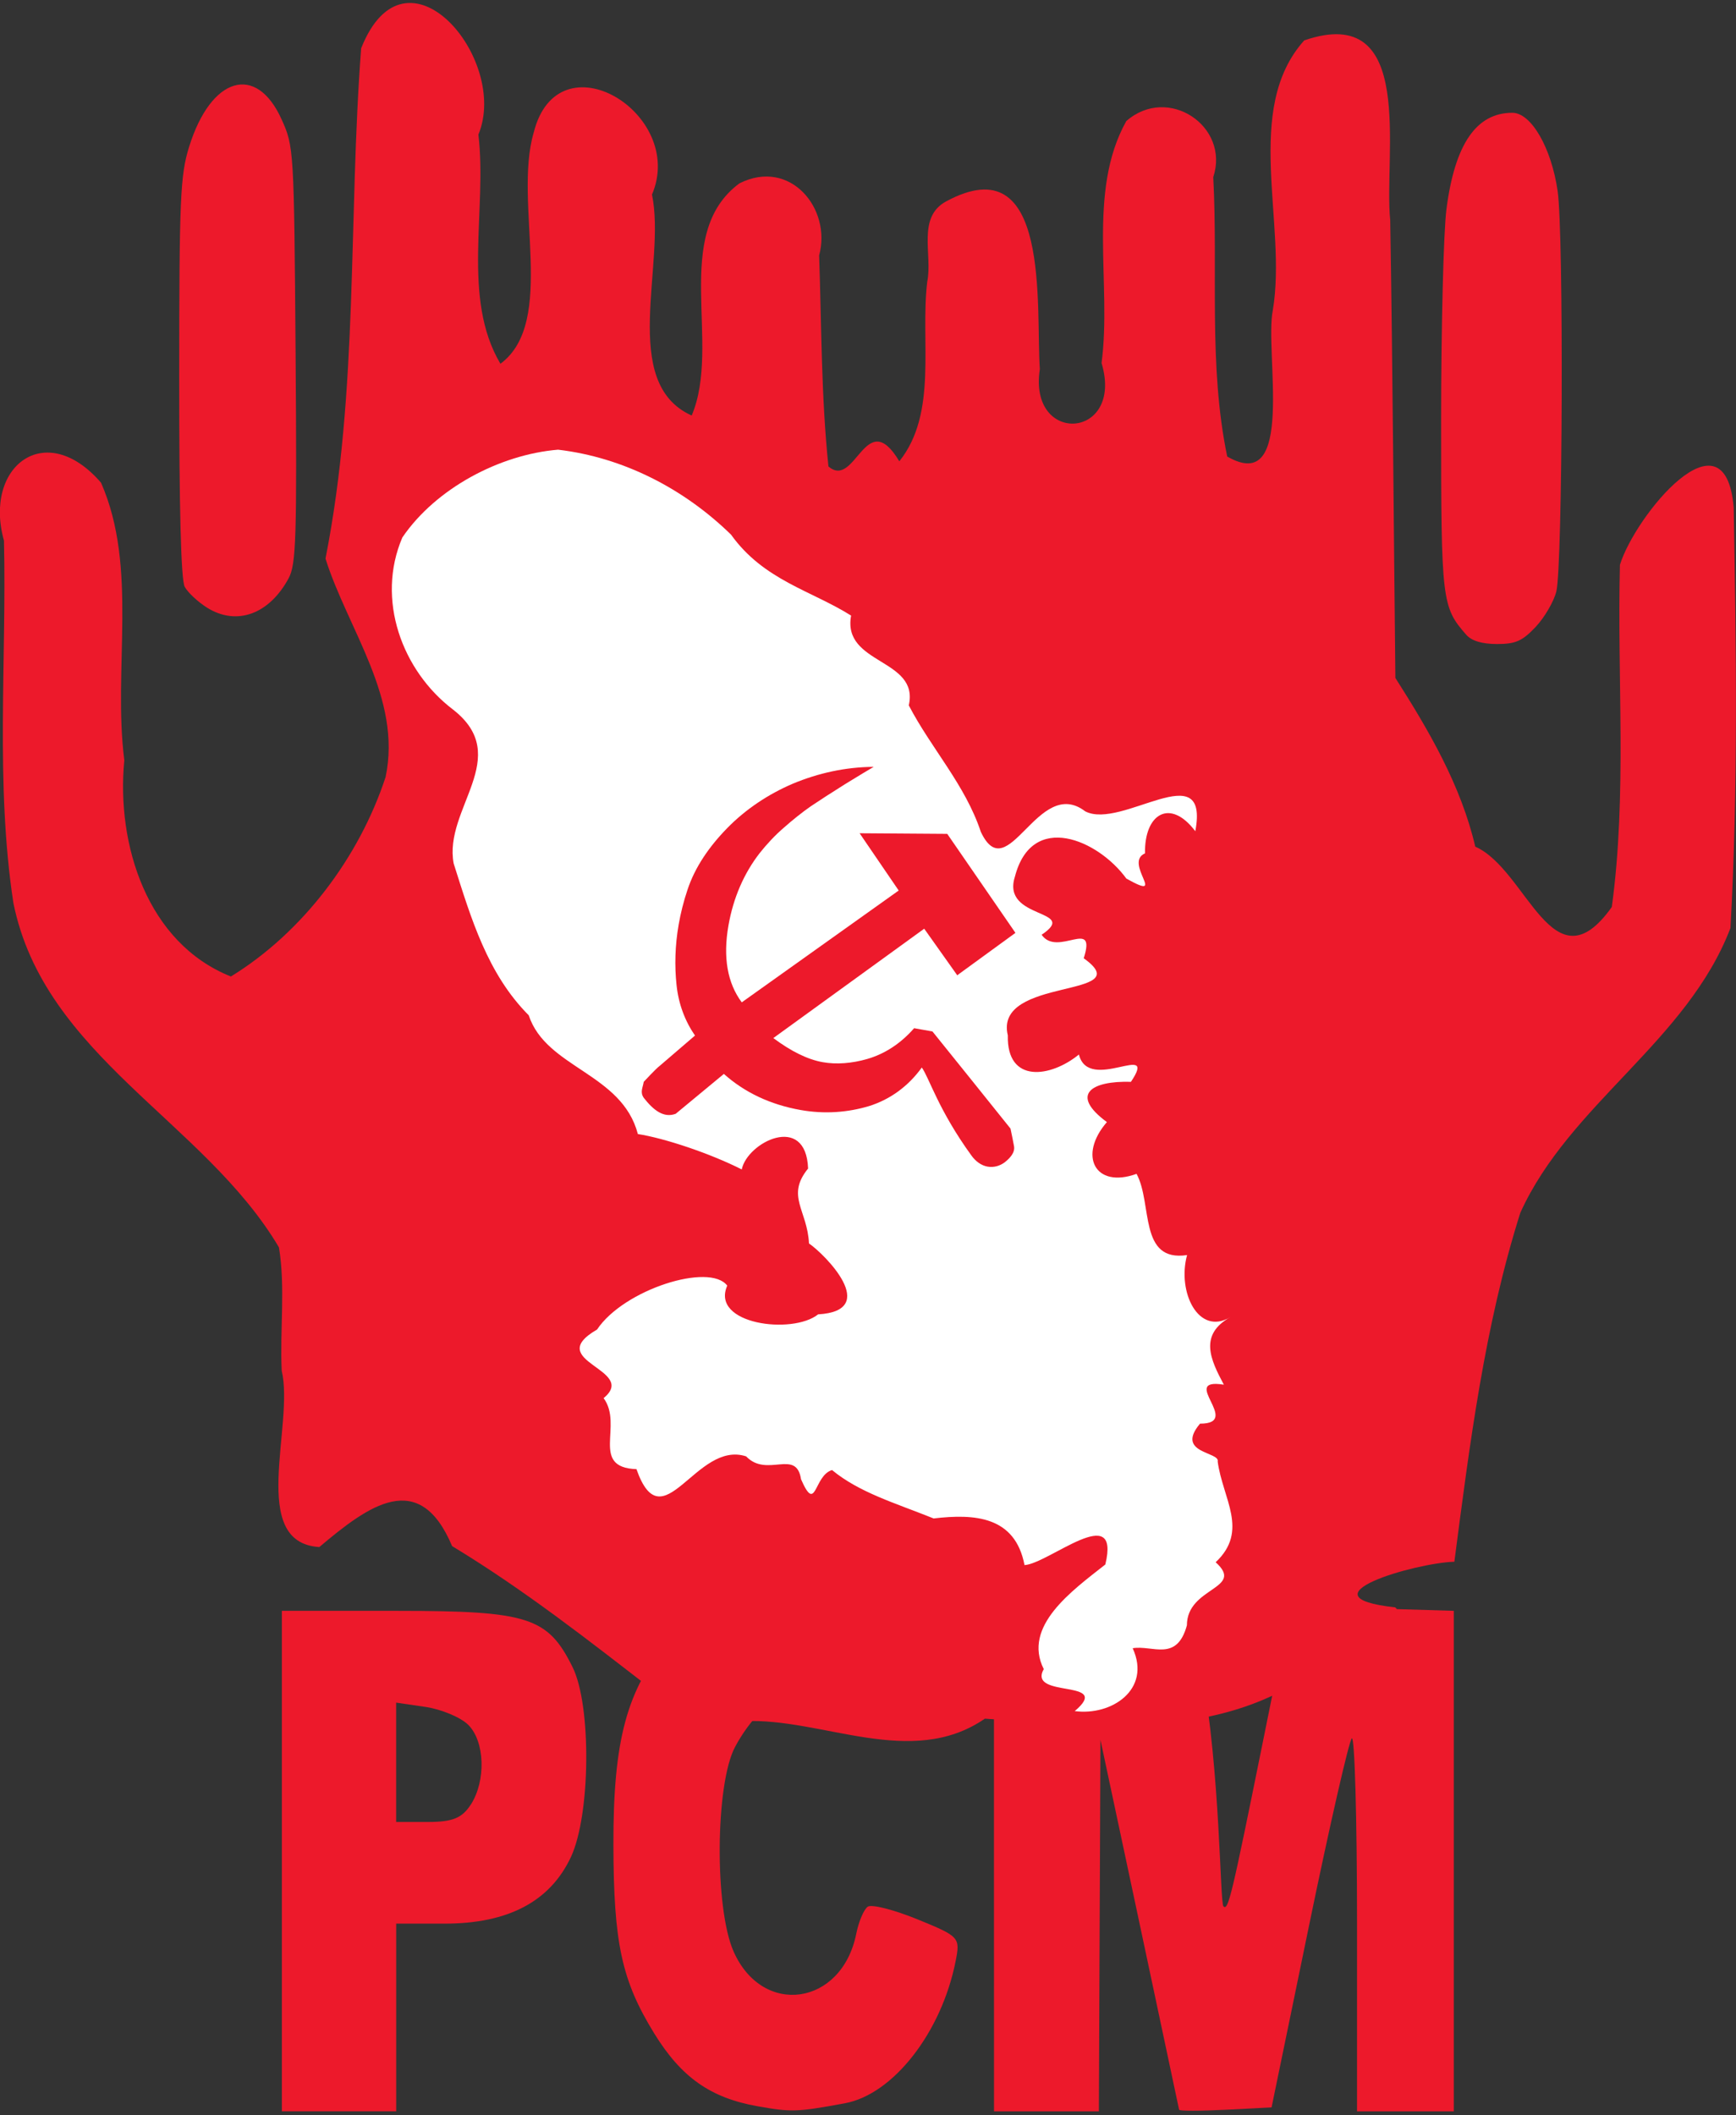 <?xml version="1.0" encoding="UTF-8" standalone="no"?>
<!-- Created with Inkscape (http://www.inkscape.org/) -->

<svg
   xmlns:dc="http://purl.org/dc/elements/1.1/"
   xmlns:cc="http://creativecommons.org/ns#"
   xmlns:rdf="http://www.w3.org/1999/02/22-rdf-syntax-ns#"
   xmlns:svg="http://www.w3.org/2000/svg"
   xmlns="http://www.w3.org/2000/svg"
   xmlns:sodipodi="http://sodipodi.sourceforge.net/DTD/sodipodi-0.dtd"
   xmlns:inkscape="http://www.inkscape.org/namespaces/inkscape"
   width="30.961mm"
   height="37.716mm"
   viewBox="0 0 30.961 37.716"
   version="1.1"
   id="svg8"
   inkscape:version="0.92.2 (5c3e80d, 2017-08-06)"
   sodipodi:docname="pcm.svg">
  <rect x="0" y="0" width="30.961" height="37.716" fill="#333333" stroke="none"/>
  <defs
     id="defs2">
    <filter
       style="color-interpolation-filters:sRGB"
       inkscape:label="Lightness-Contrast"
       id="filter4586">
      <feColorMatrix
         values="11 0 0 0.406 -5 0 11 0 0.406 -5 0 0 11 0.406 -5 0 0 0 1 0"
         id="feColorMatrix4584"
         result="fbSourceGraphic" />
      <feColorMatrix
         result="fbSourceGraphicAlpha"
         in="fbSourceGraphic"
         values="0 0 0 -1 0 0 0 0 -1 0 0 0 0 -1 0 0 0 0 1 0"
         id="feColorMatrix4588" />
      <feColorMatrix
         id="feColorMatrix4590"
         values="11 0 0 0.406 -5 0 11 0 0.406 -5 0 0 11 0.406 -5 0 0 0 1 0"
         in="fbSourceGraphic" />
    </filter>
    <filter
       inkscape:label="Lightness-Contrast"
       inkscape:menu="Image Effects"
       inkscape:menu-tooltip="Sharpen edges and boundaries within the object, force=0.15"
       style="color-interpolation-filters:sRGB"
       id="filter4618">
      <feConvolveMatrix
         order="3 3"
         kernelMatrix="0 -0.15 0 -0.15 1.6 -0.15 0 -0.15 0"
         divisor="1"
         in="SourceGraphic"
         targetX="1"
         targetY="1"
         id="feConvolveMatrix4616"
         result="fbSourceGraphic" />
      <feColorMatrix
         result="fbSourceGraphicAlpha"
         in="fbSourceGraphic"
         values="0 0 0 -1 0 0 0 0 -1 0 0 0 0 -1 0 0 0 0 1 0"
         id="feColorMatrix4668" />
      <feColorMatrix
         id="feColorMatrix4670"
         values="9.021 0 0 0.157 -4.011 0 9.021 0 0.157 -4.011 0 0 9.021 0.157 -4.011 0 0 0 1 0"
         in="fbSourceGraphic" />
    </filter>
  </defs>
  <sodipodi:namedview
     id="base"
     pagecolor="#ffffff"
     bordercolor="#666666"
     borderopacity="1.0"
     inkscape:pageopacity="0.0"
     inkscape:pageshadow="2"
     inkscape:zoom="3.7782611"
     inkscape:cx="58.613498"
     inkscape:cy="71.33226"
     inkscape:document-units="mm"
     inkscape:current-layer="layer1"
     showgrid="true"
     inkscape:window-width="1366"
     inkscape:window-height="706"
     inkscape:window-x="-8"
     inkscape:window-y="-8"
     inkscape:window-maximized="1"
     inkscape:measure-start="0,0"
     inkscape:measure-end="0,0">
    <inkscape:grid
       type="xygrid"
       id="grid4828" />
  </sodipodi:namedview>
  <g
     inkscape:label="Layer 1"
     inkscape:groupmode="layer"
     id="layer1"
     transform="translate(-57.427,-185.229)">
    <path
       style="opacity:1;fill:#ed192b;fill-opacity:1;fill-rule:nonzero;stroke:none;stroke-width:5;stroke-linecap:round;stroke-linejoin:round;stroke-miterlimit:4;stroke-dasharray:none;stroke-dashoffset:0;stroke-opacity:1;paint-order:stroke markers fill"
       d="m 69.117,215.4 c -1.171,-0.907 -2.338,-1.824 -3.627,-2.604 -0.585,-1.391 -1.488,-0.726 -2.368,0.017 -1.275,-0.078 -0.441,-2.175 -0.671,-3.145 -0.034,-0.727 0.068,-1.496 -0.049,-2.198 -1.327,-2.244 -4.186,-3.411 -4.736,-6.14 -0.325,-2.13 -0.119,-4.31 -0.168,-6.461 -0.371,-1.317 0.736,-2.185 1.731,-1.033 0.666,1.515 0.208,3.321 0.415,4.949 -0.146,1.506 0.41,3.262 1.901,3.855 1.279,-0.785 2.289,-2.124 2.759,-3.557 0.296,-1.401 -0.678,-2.64 -1.072,-3.894 0.592,-2.998 0.405,-6.067 0.636,-9.099 0.796,-2.007 2.649,0.194 2.091,1.539 0.159,1.335 -0.304,2.914 0.393,4.086 1.011,-0.747 0.227,-2.864 0.592,-4.117 0.433,-1.746 2.728,-0.346 2.111,1.1 0.257,1.237 -0.593,3.355 0.708,3.94 0.539,-1.275 -0.377,-3.232 0.852,-4.14 0.902,-0.453 1.648,0.449 1.421,1.285 0.043,1.255 0.036,2.514 0.166,3.763 0.485,0.416 0.663,-1.097 1.264,-0.092 0.692,-0.865 0.37,-2.141 0.498,-3.201 0.098,-0.484 -0.188,-1.149 0.337,-1.433 1.88,-1.016 1.596,1.901 1.671,2.991 -0.21,1.367 1.508,1.255 1.101,-0.109 0.186,-1.417 -0.265,-3.05 0.441,-4.314 0.745,-0.652 1.851,0.093 1.551,0.999 0.087,1.658 -0.089,3.36 0.249,4.982 1.23,0.709 0.662,-1.869 0.813,-2.607 0.261,-1.554 -0.541,-3.585 0.561,-4.813 2.008,-0.687 1.414,2.032 1.533,3.208 0.045,2.72 0.062,5.44 0.092,8.16 0.6,0.941 1.17,1.917 1.425,3.008 0.929,0.411 1.382,2.556 2.435,1.076 0.274,-2.014 0.093,-4.069 0.145,-6.102 0.274,-0.881 1.877,-2.836 2.029,-1.018 0.043,2.497 0.081,5.001 -0.058,7.495 -0.769,2.015 -2.875,3.145 -3.748,5.078 -0.638,2.019 -0.903,4.128 -1.176,6.221 -0.696,0.019 -2.785,0.625 -1.057,0.813 0.319,0.22 -1.458,1.092 -2.065,1.515 -1.619,0.815 -3.516,0.586 -5.251,0.47 -1.318,0.905 -2.905,-0.022 -4.299,0.045 -0.525,-0.172 -1.05,-0.344 -1.574,-0.516 z"
       id="path4693"
       inkscape:connector-curvature="0" />
    <path
       style="opacity:1;fill:#ed192b;fill-opacity:1;fill-rule:nonzero;stroke:none;stroke-width:5;stroke-linecap:round;stroke-linejoin:round;stroke-miterlimit:4;stroke-dasharray:none;stroke-dashoffset:0;stroke-opacity:1;paint-order:stroke markers fill"
       d="m 83.577,196.547 c -0.436,-0.497 -0.448,-0.602 -0.448,-3.81 0,-1.675 0.043,-3.376 0.095,-3.779 0.149,-1.158 0.532,-1.718 1.175,-1.718 0.336,0 0.696,0.622 0.808,1.395 0.11,0.757 0.09,6.681 -0.023,7.139 -0.045,0.181 -0.211,0.465 -0.369,0.633 -0.238,0.252 -0.357,0.305 -0.69,0.305 -0.266,0 -0.452,-0.056 -0.547,-0.164 z"
       id="path4697"
       inkscape:connector-curvature="0" />
    <path
       style="opacity:1;fill:#ed192b;fill-opacity:1;fill-rule:nonzero;stroke:none;stroke-width:5;stroke-linecap:round;stroke-linejoin:round;stroke-miterlimit:4;stroke-dasharray:none;stroke-dashoffset:0;stroke-opacity:1;paint-order:stroke markers fill"
       d="m 61.12,196.064 c -0.164,-0.103 -0.344,-0.271 -0.399,-0.373 -0.066,-0.122 -0.099,-1.403 -0.098,-3.733 0.001,-3.191 0.019,-3.603 0.176,-4.109 0.388,-1.252 1.197,-1.494 1.649,-0.494 0.221,0.489 0.223,0.528 0.251,4.198 0.024,3.269 0.01,3.737 -0.124,3.986 -0.347,0.644 -0.929,0.854 -1.455,0.525 z"
       id="path4699"
       inkscape:connector-curvature="0" />
    <path
       style="opacity:1;fill:#ed192b;fill-opacity:1;fill-rule:nonzero;stroke:none;stroke-width:5;stroke-linecap:round;stroke-linejoin:round;stroke-miterlimit:4;stroke-dasharray:none;stroke-dashoffset:0;stroke-opacity:1;paint-order:stroke markers fill"
       d="m 62.454,218.412 v -4.462 l 2.071,5.5e-4 c 2.324,5.6e-4 2.674,0.114 3.114,1.004 0.339,0.686 0.321,2.639 -0.031,3.388 -0.372,0.791 -1.12,1.185 -2.25,1.185 h -0.865 v 1.673 1.673 H 63.473 62.454 Z m 3.37,-1.007 c 0.274,-0.428 0.251,-1.128 -0.047,-1.423 -0.135,-0.133 -0.479,-0.277 -0.765,-0.319 l -0.52,-0.076 v 1.064 1.064 h 0.566 c 0.441,0 0.61,-0.069 0.765,-0.31 z"
       id="path4812"
       inkscape:connector-curvature="0"
       transform="translate(0,-4.8938319e-5)" />
    <path
       style="opacity:1;fill:#ed192b;fill-opacity:1;fill-rule:nonzero;stroke:none;stroke-width:5;stroke-linecap:round;stroke-linejoin:round;stroke-miterlimit:4;stroke-dasharray:none;stroke-dashoffset:0;stroke-opacity:1;paint-order:stroke markers fill"
       d="m 70.939,222.784 c -0.843,-0.15 -1.361,-0.516 -1.844,-1.299 -0.58,-0.942 -0.724,-1.606 -0.728,-3.363 -0.004,-1.864 0.238,-2.765 0.983,-3.649 0.752,-0.892 1.999,-1.236 3.181,-0.877 0.865,0.263 1.648,1.225 1.819,2.234 l -0.255,-0.028 h -0.529 c -0.607,-0.331 -0.606,-0.049 -1.058,0 -0.439,-0.945 -1.446,-0.412 -1.972,0.576 -0.352,0.662 -0.368,2.876 -0.025,3.648 0.519,1.17 1.93,0.965 2.187,-0.318 0.044,-0.219 0.136,-0.436 0.206,-0.483 0.069,-0.047 0.469,0.056 0.889,0.227 0.748,0.306 0.761,0.321 0.677,0.746 -0.251,1.269 -1.113,2.375 -1.977,2.533 -0.852,0.157 -0.952,0.16 -1.553,0.053 z"
       id="path4814"
       inkscape:connector-curvature="0"
       sodipodi:nodetypes="cccccccccccccccccc"
       transform="translate(0,-4.8938319e-5)" />
    <path
       style="opacity:1;fill:#ed192b;fill-opacity:1;fill-rule:nonzero;stroke:none;stroke-width:5;stroke-linecap:round;stroke-linejoin:round;stroke-miterlimit:4;stroke-dasharray:none;stroke-dashoffset:0;stroke-opacity:1;paint-order:stroke markers fill"
       d="m 75.154,218.412 v -4.462 l 0.755,-8.8e-4 c 0.416,-5.7e-4 -0.896,0.844 -0.491,0.797 l 0.529,0.527 2.91,-0.279 c 0.338,1.858 0.326,4.163 0.39,4.225 0.085,0.082 0.142,-0.157 0.71,-2.968 l 0.479,-2.371 0.524,0.007 c 0.288,0.005 0.945,0.019 1.46,0.035 l 0.935,0.028 v 4.462 4.462 H 82.492 81.629 v -3.37 c 0,-1.853 -0.042,-3.33 -0.093,-3.28 -0.051,0.049 -0.394,1.55 -0.762,3.335 l -0.669,3.245 -0.821,0.042 c -0.452,0.023 -0.824,0.023 -0.828,0 -0.004,-0.023 -0.321,-1.516 -0.705,-3.319 l -0.698,-3.277 -0.014,3.312 -0.014,3.312 h -0.935 -0.935 z"
       id="path4816"
       inkscape:connector-curvature="0"
       sodipodi:nodetypes="cccccccsccccccccscccccscccccc"
       transform="translate(0,-4.8938319e-5)" />
    <path
       style="opacity:1;fill:#ffffff;fill-opacity:1;fill-rule:nonzero;stroke:none;stroke-width:5;stroke-linecap:round;stroke-linejoin:round;stroke-miterlimit:4;stroke-dasharray:none;stroke-dashoffset:0;stroke-opacity:1;paint-order:stroke markers fill"
       d="m 76.592,215.74 c 0.698,-0.587 -0.848,-0.216 -0.55,-0.751 -0.384,-0.765 0.504,-1.397 1.098,-1.865 0.278,-1.147 -1.005,-0.017 -1.441,0.011 -0.167,-0.873 -0.89,-0.918 -1.621,-0.832 -0.686,-0.275 -1.325,-0.461 -1.812,-0.863 -0.33,0.1 -0.277,0.794 -0.553,0.164 -0.084,-0.552 -0.607,-0.018 -0.979,-0.408 -0.897,-0.293 -1.488,1.559 -1.956,0.228 -0.837,-0.029 -0.229,-0.785 -0.586,-1.266 0.628,-0.516 -1.099,-0.654 -0.117,-1.223 0.478,-0.717 2.01,-1.198 2.322,-0.783 -0.303,0.69 1.163,0.879 1.621,0.512 1.125,-0.065 0.111,-1.079 -0.163,-1.264 -0.029,-0.598 -0.416,-0.843 -0.016,-1.336 -0.037,-0.999 -1.087,-0.466 -1.183,0.016 -0.578,-0.291 -1.376,-0.556 -1.853,-0.631 -0.285,-1.089 -1.636,-1.174 -1.946,-2.117 -0.738,-0.741 -1.029,-1.731 -1.339,-2.707 -0.185,-0.977 1.072,-1.9 -0.011,-2.744 -0.911,-0.692 -1.378,-1.964 -0.904,-3.069 0.595,-0.874 1.735,-1.479 2.777,-1.565 1.166,0.138 2.246,0.696 3.085,1.515 0.583,0.814 1.431,0.996 2.141,1.443 -0.162,0.88 1.219,0.76 1.029,1.601 0.401,0.77 1.006,1.415 1.285,2.256 0.485,1.025 1.016,-1.013 1.861,-0.367 0.65,0.339 2.223,-1.028 1.964,0.355 -0.449,-0.596 -0.911,-0.31 -0.897,0.394 -0.392,0.172 0.424,0.875 -0.333,0.45 -0.5,-0.689 -1.684,-1.209 -1.988,-0.032 -0.247,0.773 1.165,0.571 0.477,1.034 0.285,0.408 0.986,-0.319 0.751,0.419 1.012,0.725 -1.61,0.317 -1.354,1.375 -0.02,0.865 0.765,0.752 1.268,0.341 0.175,0.7 1.426,-0.259 0.928,0.487 -0.71,-0.02 -1.096,0.226 -0.429,0.718 -0.516,0.595 -0.215,1.192 0.529,0.923 0.288,0.529 0.034,1.578 0.901,1.448 -0.18,0.659 0.204,1.448 0.773,1.106 -0.566,0.315 -0.356,0.758 -0.117,1.205 -0.818,-0.129 0.342,0.695 -0.425,0.695 -0.449,0.533 0.36,0.499 0.315,0.675 0.087,0.659 0.564,1.233 -0.036,1.796 0.533,0.481 -0.513,0.435 -0.513,1.125 -0.181,0.66 -0.613,0.348 -0.967,0.408 0.338,0.74 -0.383,1.21 -1.034,1.121 z"
       id="path4871"
       inkscape:connector-curvature="0" />
  </g>
  <g
     inkscape:groupmode="layer"
     id="layer3"
     inkscape:label="Layer 2">
    <path
       d="m 18.11,16.633 -1.216,-1.765 -1.563,-0.011 0.697,1.021 -2.799,1.994 c -0.257,-0.345 -0.337,-0.805 -0.237,-1.372 0.087,-0.495 0.277,-0.928 0.554,-1.286 0.122,-0.155 0.275,-0.32 0.431,-0.454 0.157,-0.139 0.328,-0.276 0.48,-0.382 0.151,-0.101 0.37,-0.244 0.615,-0.397 0.25,-0.152 0.43,-0.263 0.51,-0.308 -0.508,0.004 -0.987,0.111 -1.442,0.3 -0.446,0.191 -0.845,0.46 -1.168,0.79 -0.324,0.331 -0.578,0.698 -0.712,1.106 -0.069,0.204 -0.122,0.42 -0.156,0.615 -0.066,0.376 -0.074,0.743 -0.038,1.078 0.035,0.34 0.152,0.645 0.329,0.902 l -0.629,0.54 c -0.065,0.047 -0.285,0.285 -0.285,0.285 -0.02,0.114 -0.068,0.185 0,0.285 0.173,0.222 0.357,0.365 0.57,0.285 l 0.859,-0.711 c 0.369,0.33 0.828,0.548 1.371,0.644 0.423,0.075 0.836,0.044 1.217,-0.07 0.381,-0.119 0.703,-0.357 0.942,-0.688 0.133,0.185 0.294,0.754 0.885,1.569 0.072,0.101 0.173,0.178 0.288,0.198 0.115,0.02 0.221,-0.015 0.302,-0.074 0.082,-0.064 0.191,-0.168 0.17,-0.289 -0.02,-0.102 -0.039,-0.208 -0.063,-0.315 -0.463,-0.577 -0.925,-1.154 -1.392,-1.732 l -0.327,-0.058 c -0.238,0.272 -0.522,0.458 -0.837,0.549 -0.275,0.079 -0.549,0.1 -0.792,0.057 -0.271,-0.048 -0.564,-0.193 -0.882,-0.43 l 2.691,-1.95 0.589,0.83 z"
       style="fill:#ed192b;fill-opacity:1;fill-rule:evenodd;stroke:none;stroke-width:0.022"
       id="path84"
       inkscape:connector-curvature="0"
       sodipodi:nodetypes="cccccccccccccccccccccccccccccccccccccc" />
  </g>
</svg>
